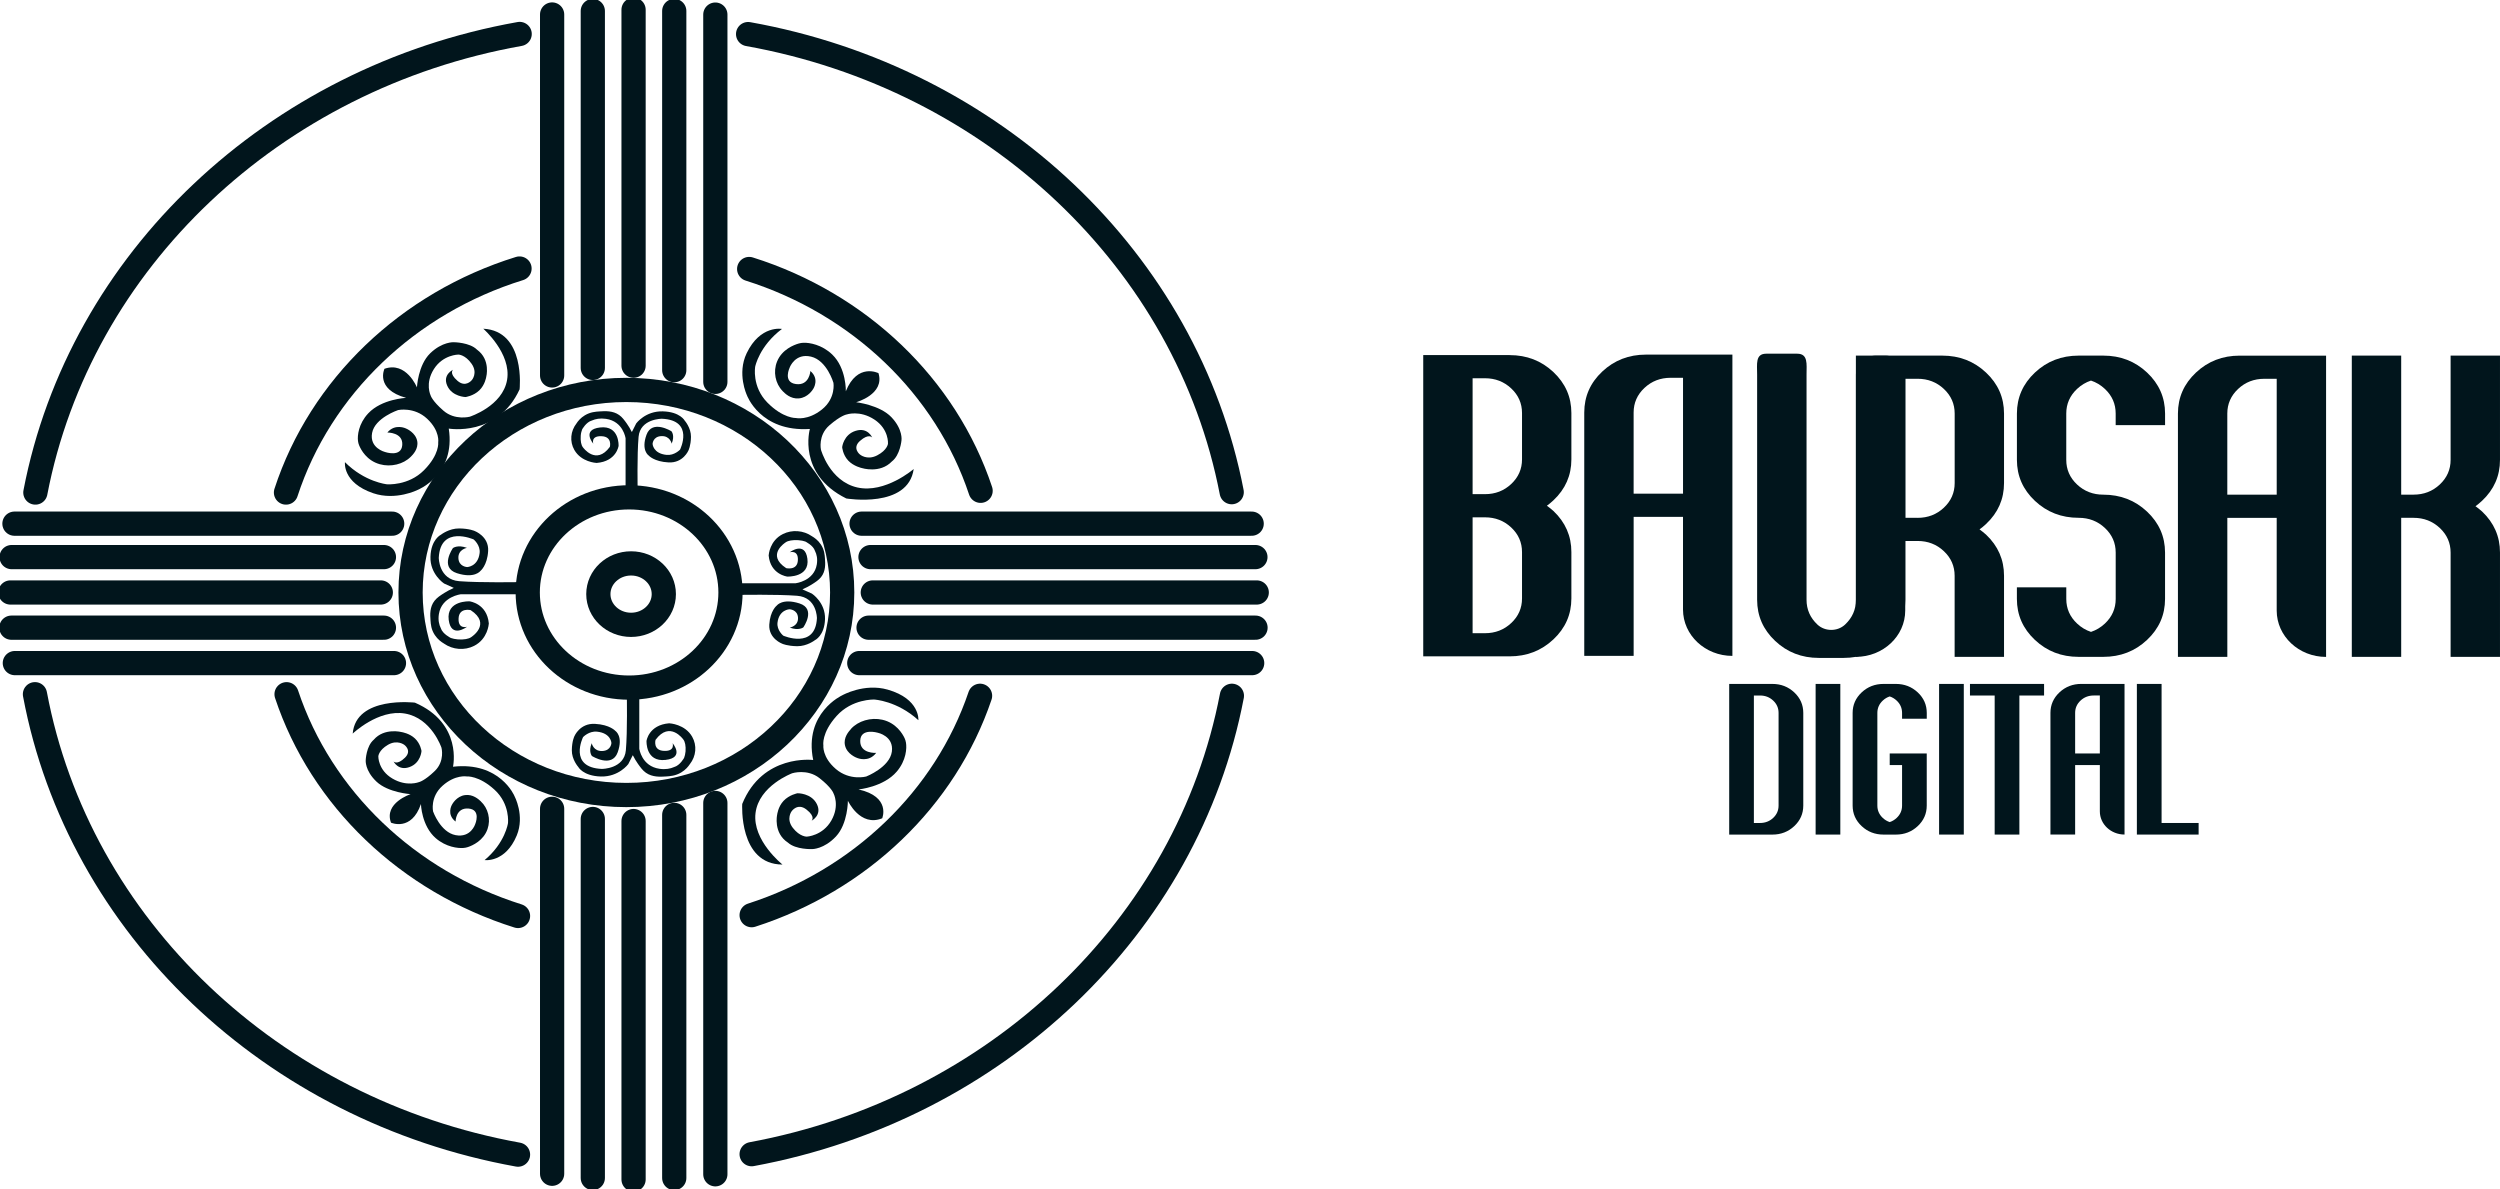 <?xml version="1.0" encoding="UTF-8"?> <svg xmlns="http://www.w3.org/2000/svg" viewBox="0 0 229.286 109.066" fill="none"><g clip-path="url(#clip0_99_678)"><path d="M3.244 45.173C7.327 23.922 25.086 7.133 47.66 3.116" stroke="#01151C" stroke-width="2.222" stroke-miterlimit="10" stroke-linecap="round"></path><path d="M47.509 105.896C24.937 101.818 7.207 84.965 3.206 63.669" stroke="#01151C" stroke-width="2.222" stroke-miterlimit="10" stroke-linecap="round"></path><path d="M112.982 63.814C108.94 84.971 91.348 101.715 68.936 105.855" stroke="#01151C" stroke-width="2.222" stroke-miterlimit="10" stroke-linecap="round"></path><path d="M68.612 3.127C91.148 7.16 108.872 23.923 112.965 45.139" stroke="#01151C" stroke-width="2.222" stroke-miterlimit="10" stroke-linecap="round"></path><path d="M26.229 45.173C29.387 35.486 37.422 27.797 47.647 24.628" stroke="#01151C" stroke-width="2.222" stroke-miterlimit="10" stroke-linecap="round"></path><path d="M47.51 84.007C37.407 80.83 29.464 73.238 26.282 63.671" stroke="#01151C" stroke-width="2.222" stroke-miterlimit="10" stroke-linecap="round"></path><path d="M89.885 63.814C86.697 73.24 78.879 80.73 68.936 83.934" stroke="#01151C" stroke-width="2.222" stroke-miterlimit="10" stroke-linecap="round"></path><path d="M68.71 24.671C78.812 27.85 86.756 35.445 89.935 45.013" stroke="#01151C" stroke-width="2.222" stroke-miterlimit="10" stroke-linecap="round"></path><path d="M57.447 72.914C68.379 72.914 77.241 64.597 77.241 54.339C77.241 44.08 68.379 35.763 57.447 35.763C46.516 35.763 37.654 44.08 37.654 54.339C37.654 64.597 46.516 72.914 57.447 72.914Z" stroke="#01151C" stroke-width="2.222" stroke-miterlimit="10" stroke-linecap="round"></path><path d="M57.699 63.064C62.834 63.064 66.997 59.158 66.997 54.339C66.997 49.52 62.834 45.613 57.699 45.613C52.564 45.613 48.401 49.52 48.401 54.339C48.401 59.158 52.564 63.064 57.699 63.064Z" stroke="#01151C" stroke-width="2.222" stroke-miterlimit="10" stroke-linecap="round"></path><path d="M57.879 57.306C59.537 57.306 60.881 56.045 60.881 54.489C60.881 52.933 59.537 51.672 57.879 51.672C56.221 51.672 54.877 52.933 54.877 54.489C54.877 56.045 56.221 57.306 57.879 57.306Z" stroke="#01151C" stroke-width="2.222" stroke-miterlimit="10" stroke-linecap="round"></path><path d="M58.107 75.302V108.171" stroke="#01151C" stroke-width="2.222" stroke-miterlimit="10" stroke-linecap="round"></path><path d="M58.107 0.895V33.538" stroke="#01151C" stroke-width="2.222" stroke-miterlimit="10" stroke-linecap="round"></path><path d="M80.048 54.339H115.261" stroke="#01151C" stroke-width="2.222" stroke-miterlimit="10" stroke-linecap="round"></path><path d="M0.954 54.339H34.925" stroke="#01151C" stroke-width="2.222" stroke-miterlimit="10" stroke-linecap="round"></path><path d="M54.369 75.112V108.036" stroke="#01151C" stroke-width="2.222" stroke-miterlimit="10" stroke-linecap="round"></path><path d="M54.369 1.011V33.743" stroke="#01151C" stroke-width="2.222" stroke-miterlimit="10" stroke-linecap="round"></path><path d="M61.838 74.739V108.04" stroke="#01151C" stroke-width="2.222" stroke-miterlimit="10" stroke-linecap="round"></path><path d="M61.838 1.008V33.95" stroke="#01151C" stroke-width="2.222" stroke-miterlimit="10" stroke-linecap="round"></path><path d="M65.607 73.644V107.698" stroke="#01151C" stroke-width="2.222" stroke-miterlimit="10" stroke-linecap="round"></path><path d="M65.607 1.339V35.021" stroke="#01151C" stroke-width="2.222" stroke-miterlimit="10" stroke-linecap="round"></path><path d="M50.637 74.178V107.65" stroke="#01151C" stroke-width="2.222" stroke-miterlimit="10" stroke-linecap="round"></path><path d="M50.637 1.33V34.434" stroke="#01151C" stroke-width="2.222" stroke-miterlimit="10" stroke-linecap="round"></path><path d="M79.836 51.094H115.139" stroke="#01151C" stroke-width="2.222" stroke-miterlimit="10" stroke-linecap="round"></path><path d="M1.066 51.094H35.211" stroke="#01151C" stroke-width="2.222" stroke-miterlimit="10" stroke-linecap="round"></path><path d="M79.019 48.028H114.796" stroke="#01151C" stroke-width="2.222" stroke-miterlimit="10" stroke-linecap="round"></path><path d="M1.326 48.028H35.969" stroke="#01151C" stroke-width="2.222" stroke-miterlimit="10" stroke-linecap="round"></path><path d="M79.659 57.567H115.149" stroke="#01151C" stroke-width="2.222" stroke-miterlimit="10" stroke-linecap="round"></path><path d="M1.045 57.567H35.211" stroke="#01151C" stroke-width="2.222" stroke-miterlimit="10" stroke-linecap="round"></path><path d="M78.808 60.815H114.842" stroke="#01151C" stroke-width="2.222" stroke-miterlimit="10" stroke-linecap="round"></path><path d="M1.361 60.815H36.132" stroke="#01151C" stroke-width="2.222" stroke-miterlimit="10" stroke-linecap="round"></path><path d="M71.773 35.863C71.978 36.073 72.499 36.606 73.264 36.54C74.111 36.468 74.553 35.722 74.595 35.65C74.595 35.65 75.181 34.757 74.324 34.027C74.324 34.027 74.242 35.389 73.001 35.224C71.761 35.06 72.436 33.685 72.436 33.685C72.436 33.685 72.928 32.362 74.385 32.709C75.845 33.059 76.439 35.11 76.439 35.11C76.439 35.11 76.676 36.515 75.389 37.551C74.101 38.588 72.999 38.339 72.999 38.339C72.999 38.339 71.818 38.385 70.376 36.918C68.934 35.45 69.263 33.622 69.263 33.622C69.263 33.622 69.631 31.741 71.717 30.168C71.717 30.168 69.732 29.787 68.481 32.393C67.573 34.283 68.496 36.232 68.496 36.232C68.496 36.232 69.705 39.633 74.277 39.343C74.277 39.343 73.094 43.481 77.618 45.717C77.618 45.717 83.285 46.672 83.799 43.016C83.799 43.016 81.183 45.278 78.635 44.709C76.085 44.14 75.29 41.233 75.29 41.233C75.29 41.233 75.011 39.934 76.06 39.015C77.111 38.099 77.643 38.015 77.643 38.015C77.643 38.015 78.85 37.591 80.199 38.482C81.547 39.375 81.44 40.696 81.44 40.696C81.44 40.696 81.385 41.279 80.446 41.766C79.508 42.251 78.863 41.68 78.863 41.68C78.863 41.68 78.122 41.099 78.873 40.437C79.695 39.711 79.996 40.132 79.996 40.132C79.996 40.132 79.6 39.166 78.482 39.511C77.364 39.855 77.239 41.006 77.239 41.006C77.239 41.006 77.286 41.7 77.797 42.244C78.295 42.772 79.045 42.928 79.045 42.928C79.045 42.928 80.704 43.459 81.793 42.325C82.56 41.743 82.68 40.385 82.68 40.385C82.68 40.385 82.832 39.4 81.759 38.267C80.685 37.134 78.52 36.891 78.52 36.891C78.52 36.891 81.168 36.162 80.569 34.224C80.569 34.224 78.638 33.243 77.574 35.885C77.574 35.885 77.637 33.774 76.325 32.513C75.373 31.598 74.221 31.417 73.693 31.437C73.546 31.442 73.405 31.462 73.264 31.503C72.814 31.63 71.723 32.046 71.271 33.15C70.888 34.088 71.105 35.176 71.774 35.86L71.773 35.863Z" fill="#01151C"></path><path d="M78.05 66.854C77.848 67.077 77.333 67.647 77.499 68.368C77.682 69.168 78.546 69.494 78.63 69.522C78.63 69.522 79.671 69.966 80.358 69.05C80.358 69.05 78.868 69.15 78.895 67.942C78.922 66.734 80.497 67.201 80.497 67.201C80.497 67.201 81.994 67.498 81.796 68.937C81.597 70.378 79.444 71.218 79.444 71.218C79.444 71.218 77.949 71.627 76.663 70.532C75.38 69.436 75.515 68.35 75.515 68.35C75.515 68.35 75.319 67.228 76.736 65.656C78.151 64.085 80.177 64.158 80.177 64.158C80.177 64.158 82.265 64.262 84.229 66.052C84.229 66.052 84.399 64.103 81.414 63.249C79.252 62.63 77.247 63.768 77.247 63.768C77.247 63.768 73.702 65.372 74.581 69.703C74.581 69.703 69.943 69.114 68.072 73.736C68.072 73.736 67.732 79.281 71.766 79.292C71.766 79.292 68.987 77.086 69.292 74.573C69.595 72.061 72.654 70.919 72.654 70.919C72.654 70.919 74.031 70.48 75.157 71.364C76.282 72.248 76.438 72.748 76.438 72.748C76.438 72.748 77.049 73.847 76.246 75.254C75.443 76.66 73.995 76.732 73.995 76.732C73.995 76.732 73.355 76.755 72.712 75.923C72.069 75.091 72.609 74.398 72.609 74.398C72.609 74.398 73.149 73.612 73.959 74.242C74.848 74.933 74.428 75.277 74.428 75.277C74.428 75.277 75.428 74.77 74.917 73.746C74.405 72.723 73.139 72.753 73.139 72.753C73.139 72.753 72.391 72.891 71.863 73.451C71.35 73.997 71.274 74.733 71.274 74.733C71.274 74.733 70.902 76.39 72.267 77.281C72.994 77.938 74.484 77.874 74.484 77.874C74.484 77.874 75.571 77.89 76.669 76.716C77.768 75.542 77.764 73.439 77.764 73.439C77.764 73.439 78.88 75.875 80.911 75.048C80.911 75.048 81.739 73.074 78.739 72.402C78.739 72.402 81.037 72.186 82.246 70.764C83.123 69.734 83.177 68.608 83.089 68.105C83.064 67.965 83.026 67.833 82.965 67.702C82.771 67.289 82.187 66.301 80.93 66.012C79.864 65.769 78.708 66.12 78.048 66.848L78.05 66.854Z" fill="#01151C"></path><path d="M44.099 73.494C43.893 73.304 43.372 72.825 42.653 72.921C41.856 73.029 41.477 73.755 41.44 73.825C41.44 73.825 40.933 74.697 41.782 75.348C41.782 75.348 41.789 74.056 42.97 74.155C44.152 74.255 43.584 75.585 43.584 75.585C43.584 75.585 43.187 76.859 41.789 76.596C40.391 76.333 39.72 74.421 39.72 74.421C39.72 74.421 39.424 73.104 40.588 72.064C41.751 71.024 42.808 71.21 42.808 71.21C42.808 71.21 43.922 71.112 45.361 72.434C46.802 73.757 46.588 75.501 46.588 75.501C46.588 75.501 46.338 77.298 44.446 78.882C44.446 78.882 46.344 79.152 47.393 76.626C48.152 74.797 47.177 72.995 47.177 72.995C47.177 72.995 45.855 69.832 41.547 70.319C41.547 70.319 42.451 66.349 38.053 64.443C38.053 64.443 32.642 63.8 32.347 67.283C32.347 67.283 34.704 65.023 37.145 65.443C39.587 65.864 40.49 68.577 40.49 68.577C40.49 68.577 40.822 69.794 39.876 70.711C38.93 71.627 38.431 71.729 38.431 71.729C38.431 71.729 37.311 72.187 35.988 71.403C34.664 70.621 34.698 69.367 34.698 69.367C34.698 69.367 34.719 68.812 35.581 68.309C36.444 67.806 37.084 68.316 37.084 68.316C37.084 68.316 37.816 68.832 37.141 69.492C36.402 70.215 36.094 69.832 36.094 69.832C36.094 69.832 36.52 70.727 37.559 70.351C38.598 69.975 38.658 68.88 38.658 68.88C38.658 68.88 38.576 68.225 38.063 67.734C37.565 67.256 36.848 67.145 36.848 67.145C36.848 67.145 35.249 66.719 34.279 67.843C33.584 68.429 33.541 69.721 33.541 69.721C33.541 69.721 33.449 70.659 34.523 71.681C35.597 72.703 37.658 72.834 37.658 72.834C37.658 72.834 35.192 73.644 35.86 75.45C35.86 75.45 37.737 76.29 38.606 73.741C38.606 73.741 38.656 75.74 39.964 76.873C40.912 77.695 42.013 77.813 42.51 77.77C42.649 77.757 42.781 77.733 42.914 77.688C43.334 77.546 44.343 77.104 44.713 76.038C45.028 75.132 44.764 74.112 44.095 73.496L44.099 73.494Z" fill="#01151C"></path><path d="M37.663 41.906C37.868 41.699 38.393 41.172 38.267 40.465C38.126 39.681 37.302 39.325 37.224 39.293C37.224 39.293 36.234 38.813 35.526 39.669C35.526 39.669 36.976 39.642 36.894 40.811C36.814 41.98 35.307 41.453 35.307 41.453C35.307 41.453 33.869 41.095 34.126 39.708C34.384 38.321 36.51 37.61 36.51 37.61C36.51 37.61 37.979 37.285 39.175 38.405C40.371 39.527 40.19 40.574 40.19 40.574C40.19 40.574 40.329 41.672 38.885 43.127C37.441 44.582 35.481 44.416 35.481 44.416C35.481 44.416 33.461 44.215 31.637 42.389C31.637 42.389 31.384 44.27 34.239 45.239C36.308 45.94 38.303 44.933 38.303 44.933C38.303 44.933 41.813 43.547 41.158 39.307C41.158 39.307 45.631 40.097 47.655 35.708C47.655 35.708 48.236 30.351 44.324 30.148C44.324 30.148 46.918 32.416 46.508 34.836C46.1 37.256 43.081 38.219 43.081 38.219C43.081 38.219 41.725 38.579 40.674 37.668C39.623 36.758 39.495 36.266 39.495 36.266C39.495 36.266 38.954 35.173 39.797 33.846C40.64 32.52 42.047 32.52 42.047 32.52C42.047 32.52 42.669 32.527 43.254 33.365C43.84 34.203 43.285 34.847 43.285 34.847C43.285 34.847 42.726 35.583 41.967 34.933C41.137 34.22 41.559 33.909 41.559 33.909C41.559 33.909 40.567 34.353 41.015 35.368C41.464 36.384 42.694 36.415 42.694 36.415C42.694 36.415 43.426 36.318 43.962 35.799C44.485 35.294 44.591 34.584 44.591 34.584C44.591 34.584 45.028 32.996 43.745 32.067C43.07 31.396 41.622 31.387 41.622 31.387C41.622 31.387 40.569 31.321 39.451 32.407C38.334 33.494 38.24 35.531 38.24 35.531C38.24 35.531 37.268 33.118 35.261 33.823C35.261 33.823 34.369 35.697 37.247 36.49C37.247 36.49 35.008 36.59 33.772 37.911C32.875 38.869 32.77 39.957 32.833 40.447C32.851 40.585 32.883 40.714 32.937 40.843C33.106 41.253 33.627 42.239 34.832 42.576C35.855 42.862 36.991 42.576 37.664 41.901L37.663 41.906Z" fill="#01151C"></path><path d="M52.88 38.821C53.004 38.632 53.243 38.327 53.647 38.085C54.152 37.786 54.631 37.756 54.999 37.732C55.499 37.7 56.205 37.655 56.784 38.063C57.071 38.264 57.259 38.531 57.488 38.849C57.675 39.111 57.805 39.347 57.891 39.519C57.911 39.553 57.931 39.587 57.952 39.621L58.352 38.83C58.352 38.83 59.195 37.684 60.788 37.727C62.38 37.77 62.802 38.583 62.802 38.583C62.802 38.583 63.381 39.236 63.372 40.066C63.36 40.897 63.139 41.315 63.139 41.315C63.139 41.315 62.655 42.481 61.316 42.411C59.977 42.341 59.493 41.777 59.493 41.777C59.493 41.777 58.775 41.312 59.292 39.878C59.809 38.443 61.581 39.553 61.581 39.553C61.581 39.553 61.918 39.929 61.602 40.691C61.602 40.691 61.463 39.952 60.643 39.998C59.876 40.041 59.851 40.711 59.851 40.711C59.851 40.711 59.884 41.588 61.127 41.72C61.85 41.797 62.371 41.235 62.371 41.235C62.371 41.235 63.711 38.54 60.706 38.405C60.706 38.405 58.712 38.394 58.566 40.068C58.419 41.74 58.482 44.906 58.482 44.906H57.375V40.206C57.375 40.206 57.175 38.643 55.573 38.414C55.033 38.337 54.61 38.423 54.286 38.568C53.754 38.709 53.391 39.383 53.391 39.383C53.334 39.533 53.279 39.73 53.262 39.962C53.226 40.439 53.306 40.836 53.464 41.026C53.464 41.026 54.656 42.717 55.932 40.986C55.932 40.986 56.189 40.038 55.161 40.007C54.16 39.968 54.414 40.689 54.414 40.689C54.414 40.689 53.306 39.407 55.035 39.205C56.836 38.994 56.733 40.897 56.733 40.897C56.733 40.897 56.542 42.313 54.719 42.459C54.654 42.456 53.308 42.377 52.674 41.264C52.234 40.49 52.318 39.535 52.884 38.819L52.88 38.821Z" fill="#01151C"></path><path d="M63.264 70.089C63.136 70.284 62.89 70.6 62.473 70.848C61.952 71.158 61.458 71.188 61.079 71.214C60.564 71.246 59.835 71.292 59.238 70.872C58.944 70.664 58.748 70.39 58.513 70.061C58.321 69.79 58.187 69.549 58.098 69.37C58.077 69.334 58.056 69.3 58.035 69.264L57.621 70.08C57.621 70.08 56.751 71.262 55.109 71.217C53.467 71.172 53.032 70.336 53.032 70.336C53.032 70.336 52.433 69.664 52.445 68.806C52.456 67.949 52.683 67.517 52.683 67.517C52.683 67.517 53.183 66.316 54.563 66.388C55.944 66.46 56.444 67.041 56.444 67.041C56.444 67.041 57.184 67.521 56.65 69.001C56.118 70.482 54.291 69.338 54.291 69.338C54.291 69.338 53.944 68.949 54.27 68.163C54.27 68.163 54.415 68.926 55.259 68.878C56.051 68.833 56.076 68.144 56.076 68.144C56.076 68.144 56.043 67.24 54.76 67.104C54.014 67.025 53.476 67.603 53.476 67.603C53.476 67.603 52.094 70.385 55.195 70.521C55.195 70.521 57.249 70.531 57.401 68.806C57.554 67.082 57.489 63.816 57.489 63.816H58.632V68.663C58.632 68.663 58.838 70.275 60.491 70.51C61.048 70.589 61.485 70.501 61.819 70.351C62.368 70.204 62.741 69.509 62.741 69.509C62.801 69.354 62.856 69.152 62.875 68.912C62.911 68.419 62.829 68.011 62.665 67.816C62.665 67.816 61.437 66.071 60.121 67.857C60.121 67.857 59.856 68.835 60.914 68.867C61.948 68.908 61.687 68.163 61.687 68.163C61.687 68.163 62.829 69.486 61.046 69.694C59.189 69.911 59.295 67.949 59.295 67.949C59.295 67.949 59.492 66.49 61.372 66.336C61.439 66.34 62.827 66.42 63.482 67.569C63.936 68.366 63.85 69.352 63.264 70.091V70.089Z" fill="#01151C"></path><path d="M74.472 49.184C74.678 49.302 75.012 49.531 75.275 49.921C75.601 50.406 75.635 50.868 75.66 51.22C75.694 51.7 75.744 52.379 75.298 52.935C75.078 53.209 74.788 53.392 74.44 53.612C74.153 53.791 73.896 53.916 73.709 53.998C73.673 54.018 73.635 54.038 73.598 54.057L74.462 54.442C74.462 54.442 75.712 55.253 75.666 56.784C75.618 58.314 74.733 58.718 74.733 58.718C74.733 58.718 74.02 59.275 73.114 59.266C72.206 59.255 71.75 59.042 71.75 59.042C71.75 59.042 70.478 58.577 70.554 57.288C70.631 56.001 71.245 55.534 71.245 55.534C71.245 55.534 71.752 54.845 73.318 55.341C74.884 55.837 73.675 57.541 73.675 57.541C73.675 57.541 73.265 57.865 72.433 57.56C72.433 57.56 73.24 57.426 73.188 56.638C73.141 55.901 72.41 55.878 72.41 55.878C72.41 55.878 71.453 55.908 71.308 57.104C71.224 57.798 71.836 58.299 71.836 58.299C71.836 58.299 74.779 59.588 74.924 56.698C74.924 56.698 74.935 54.782 73.11 54.641C71.285 54.5 67.829 54.56 67.829 54.56V53.495H72.958C72.958 53.495 74.665 53.302 74.913 51.763C74.997 51.244 74.903 50.838 74.745 50.526C74.59 50.014 73.856 49.665 73.856 49.665C73.692 49.61 73.476 49.558 73.223 49.542C72.702 49.508 72.271 49.585 72.063 49.737C72.063 49.737 70.217 50.882 72.107 52.108C72.107 52.108 73.143 52.355 73.177 51.369C73.221 50.406 72.431 50.65 72.431 50.65C72.431 50.65 73.831 49.585 74.05 51.247C74.279 52.978 72.204 52.88 72.204 52.88C72.204 52.88 70.659 52.697 70.497 50.945C70.501 50.882 70.587 49.588 71.802 48.98C72.645 48.557 73.688 48.636 74.47 49.182L74.472 49.184Z" fill="#01151C"></path><path d="M40.713 59.019C40.499 58.896 40.154 58.656 39.882 58.248C39.542 57.739 39.508 57.256 39.483 56.887C39.447 56.384 39.397 55.674 39.859 55.092C40.086 54.804 40.385 54.614 40.747 54.383C41.043 54.195 41.31 54.065 41.505 53.979C41.543 53.959 41.581 53.938 41.619 53.918L40.725 53.515C40.725 53.515 39.43 52.667 39.479 51.065C39.529 49.463 40.444 49.039 40.444 49.039C40.444 49.039 41.182 48.455 42.121 48.466C43.059 48.477 43.532 48.699 43.532 48.699C43.532 48.699 44.848 49.187 44.77 50.533C44.692 51.881 44.055 52.368 44.055 52.368C44.055 52.368 43.528 53.089 41.907 52.57C40.286 52.051 41.539 50.268 41.539 50.268C41.539 50.268 41.964 49.928 42.825 50.247C42.825 50.247 41.989 50.388 42.043 51.212C42.092 51.983 42.847 52.008 42.847 52.008C42.847 52.008 43.837 51.976 43.988 50.725C44.076 49.996 43.44 49.474 43.44 49.474C43.44 49.474 40.393 48.124 40.242 51.151C40.242 51.151 40.231 53.155 42.121 53.304C44.011 53.453 47.589 53.388 47.589 53.388V54.501H42.277C42.277 54.501 40.511 54.704 40.253 56.316C40.168 56.859 40.263 57.285 40.429 57.612C40.589 58.147 41.35 58.512 41.35 58.512C41.52 58.57 41.743 58.625 42.006 58.643C42.544 58.679 42.992 58.598 43.208 58.439C43.208 58.439 45.121 57.24 43.164 55.957C43.164 55.957 42.092 55.697 42.058 56.732C42.014 57.739 42.83 57.485 42.83 57.485C42.83 57.485 41.381 58.6 41.154 56.859C40.915 55.047 43.067 55.151 43.067 55.151C43.067 55.151 44.665 55.343 44.833 57.177C44.829 57.242 44.739 58.597 43.481 59.236C42.607 59.678 41.528 59.595 40.717 59.024L40.713 59.019Z" fill="#01151C"></path><path d="M138.458 32.569C140.027 32.569 141.362 33.086 142.465 34.12C143.567 35.155 144.118 36.41 144.118 37.881V42.132C144.118 43.605 143.569 44.854 142.472 45.885C142.272 46.073 142.072 46.24 141.872 46.383C142.072 46.526 142.272 46.687 142.472 46.864C143.569 47.904 144.118 49.161 144.118 50.634V54.885C144.118 56.358 143.567 57.611 142.465 58.645C141.362 59.68 140.025 60.197 138.458 60.197H130.531V32.565H138.458V32.569ZM135.059 45.321H136.192C137.136 45.321 137.937 45.012 138.599 44.391C139.259 43.771 139.591 43.018 139.591 42.132V37.881C139.591 36.995 139.261 36.243 138.599 35.622C137.939 35.003 137.136 34.691 136.192 34.691H135.059V45.319V45.321ZM138.599 57.145C139.259 56.526 139.591 55.772 139.591 54.887V50.636C139.591 49.75 139.261 48.998 138.599 48.377C137.939 47.757 137.136 47.446 136.192 47.446H135.059V58.074H136.192C137.136 58.074 137.937 57.765 138.599 57.143V57.145Z" fill="#01151C"></path><path d="M149.829 47.401V60.154H145.299V37.836C145.299 36.365 145.85 35.11 146.952 34.075C148.055 33.041 149.392 32.523 150.959 32.523H158.886V60.155C156.384 60.155 154.356 58.253 154.356 55.905V47.403H149.827L149.829 47.401ZM149.829 45.276H154.358V34.648H153.225C152.281 34.648 151.48 34.958 150.818 35.579C150.158 36.198 149.827 36.952 149.827 37.837V45.276H149.829Z" fill="#01151C"></path><path d="M166.815 60.34C165.245 60.34 163.91 59.821 162.808 58.783C161.705 57.745 161.154 56.486 161.154 55.01V34.349C161.154 33.393 160.973 32.439 161.989 32.439H164.828C165.844 32.439 165.686 33.392 165.686 34.349V55.01C165.686 55.899 166.016 56.655 166.678 57.276C166.681 57.279 166.685 57.283 166.689 57.287C167.381 57.933 168.522 57.933 169.214 57.287C169.218 57.283 169.222 57.279 169.225 57.276C169.885 56.655 170.217 55.899 170.217 55.01V34.349C170.217 33.393 171.041 32.617 172.056 32.617H172.906C173.923 32.617 174.745 33.392 174.745 34.349V55.01C174.745 56.486 174.194 57.745 173.091 58.783C171.989 59.821 170.652 60.34 169.084 60.34H166.819H166.815Z" fill="#01151C"></path><path d="M170.211 60.247V32.615H178.137C179.707 32.615 181.042 33.132 182.144 34.167C183.247 35.201 183.798 36.456 183.798 37.927V44.303C183.798 45.776 183.249 47.025 182.152 48.056C181.952 48.244 181.751 48.41 181.551 48.553C181.751 48.697 181.952 48.858 182.152 49.035C183.249 50.075 183.798 51.331 183.798 52.804V60.243H179.268V52.804C179.268 51.919 178.938 51.167 178.276 50.546C177.617 49.926 176.814 49.615 175.869 49.615H174.737V55.992C174.737 58.341 172.709 60.243 170.207 60.243L170.211 60.247ZM175.873 47.494C176.818 47.494 177.619 47.184 178.28 46.563C178.94 45.944 179.272 45.19 179.272 44.304V37.929C179.272 37.043 178.942 36.291 178.28 35.67C177.62 35.051 176.818 34.739 175.873 34.739H174.741V47.492H175.873V47.494Z" fill="#01151C"></path><path d="M190.641 32.615H192.907C194.477 32.615 195.812 33.132 196.914 34.167C198.016 35.201 198.568 36.456 198.568 37.927V38.99H194.038V37.927C194.038 37.041 193.708 36.289 193.046 35.668C192.669 35.314 192.243 35.06 191.772 34.904C191.301 35.06 190.876 35.314 190.498 35.668C189.838 36.288 189.506 37.041 189.506 37.927V42.178C189.506 43.064 189.836 43.816 190.498 44.437C191.158 45.056 191.961 45.368 192.905 45.368C194.475 45.368 195.81 45.885 196.912 46.919C198.014 47.954 198.566 49.209 198.566 50.68V54.931C198.566 56.404 198.014 57.657 196.912 58.692C195.81 59.726 194.473 60.243 192.905 60.243H190.639C189.069 60.243 187.734 59.726 186.632 58.692C185.53 57.657 184.978 56.402 184.978 54.931V53.868H189.508V54.931C189.508 55.817 189.838 56.568 190.5 57.19C190.877 57.544 191.303 57.798 191.774 57.954C192.245 57.798 192.67 57.544 193.048 57.19C193.708 56.57 194.04 55.817 194.04 54.931V50.68C194.04 49.794 193.71 49.042 193.048 48.421C192.388 47.802 191.585 47.49 190.641 47.49C189.071 47.49 187.736 46.973 186.634 45.939C185.532 44.904 184.98 43.649 184.98 42.178V37.927C184.98 36.456 185.532 35.201 186.634 34.167C187.736 33.132 189.073 32.615 190.641 32.615Z" fill="#01151C"></path><path d="M204.278 47.494V60.247H199.748V37.929C199.748 36.458 200.299 35.203 201.402 34.169C202.504 33.134 203.841 32.617 205.409 32.617H213.335V60.249C210.833 60.249 208.806 58.346 208.806 55.998V47.496H204.276L204.278 47.494ZM204.278 45.368H208.807V34.74H207.675C206.73 34.74 205.929 35.049 205.268 35.67C204.608 36.289 204.276 37.043 204.276 37.929V45.368H204.278Z" fill="#01151C"></path><path d="M224.756 60.247V50.682C224.756 49.796 224.426 49.044 223.764 48.423C223.104 47.804 222.301 47.492 221.357 47.492H220.224V60.245H215.694V32.613H220.224V45.366H221.357C222.301 45.366 223.102 45.056 223.764 44.435C224.424 43.816 224.756 43.062 224.756 42.176V32.611H229.285V42.176C229.285 43.65 228.736 44.899 227.639 45.93C227.439 46.118 227.239 46.284 227.038 46.427C227.239 46.571 227.439 46.732 227.639 46.909C228.736 47.949 229.285 49.205 229.285 50.678V60.243H224.756V60.247Z" fill="#01151C"></path><path d="M158.592 76.542V62.726H162.555C163.339 62.726 164.006 62.986 164.56 63.503C165.111 64.02 165.387 64.647 165.387 65.384V73.886C165.387 74.622 165.111 75.25 164.56 75.767C164.008 76.284 163.341 76.544 162.555 76.544H158.592V76.542ZM161.422 63.789H160.856V75.479H161.422C161.893 75.479 162.296 75.323 162.626 75.014C162.956 74.704 163.121 74.328 163.121 73.884V65.382C163.121 64.94 162.956 64.563 162.626 64.253C162.296 63.943 161.895 63.788 161.422 63.788V63.789Z" fill="#01151C"></path><path d="M168.784 76.542H166.519V62.726H168.784V76.542Z" fill="#01151C"></path><path d="M172.747 62.726H173.88C174.664 62.726 175.331 62.986 175.885 63.503C176.436 64.02 176.712 64.647 176.712 65.384V65.916H174.447V65.384C174.447 64.942 174.281 64.564 173.951 64.255C173.762 64.077 173.55 63.95 173.314 63.873C173.077 63.95 172.866 64.077 172.677 64.255C172.347 64.564 172.181 64.94 172.181 65.384V73.886C172.181 74.328 172.347 74.706 172.677 75.015C172.866 75.193 173.077 75.32 173.314 75.397C173.55 75.32 173.762 75.193 173.951 75.015C174.281 74.706 174.447 74.33 174.447 73.886V70.167H173.314V69.103H176.71V73.886C176.71 74.622 176.434 75.25 175.883 75.767C175.331 76.284 174.664 76.544 173.878 76.544H172.745C171.961 76.544 171.292 76.284 170.741 75.767C170.19 75.25 169.913 74.623 169.913 73.886V65.384C169.913 64.648 170.19 64.022 170.741 63.503C171.292 62.986 171.96 62.726 172.745 62.726H172.747Z" fill="#01151C"></path><path d="M180.108 76.542H177.842V62.726H180.108V76.542Z" fill="#01151C"></path><path d="M187.471 62.726V63.789H185.206V76.542H182.94V63.789H180.674V62.726H187.467H187.471Z" fill="#01151C"></path><path d="M190.32 70.165V76.54H188.055V65.382C188.055 64.646 188.331 64.02 188.882 63.501C189.434 62.984 190.101 62.724 190.887 62.724H194.85V76.54C193.599 76.54 192.586 75.588 192.586 74.416V70.165H190.32ZM190.32 69.102H192.586V63.787H192.02C191.549 63.787 191.146 63.943 190.816 64.253C190.486 64.562 190.32 64.938 190.32 65.382V69.102Z" fill="#01151C"></path><path d="M195.982 76.542V62.726H198.248V75.479H201.645V76.542H195.982Z" fill="#01151C"></path></g><defs><clipPath id="clip0_99_678"><rect width="57.268" height="27.241" fill="white" transform="scale(4.004)"></rect></clipPath></defs></svg> 